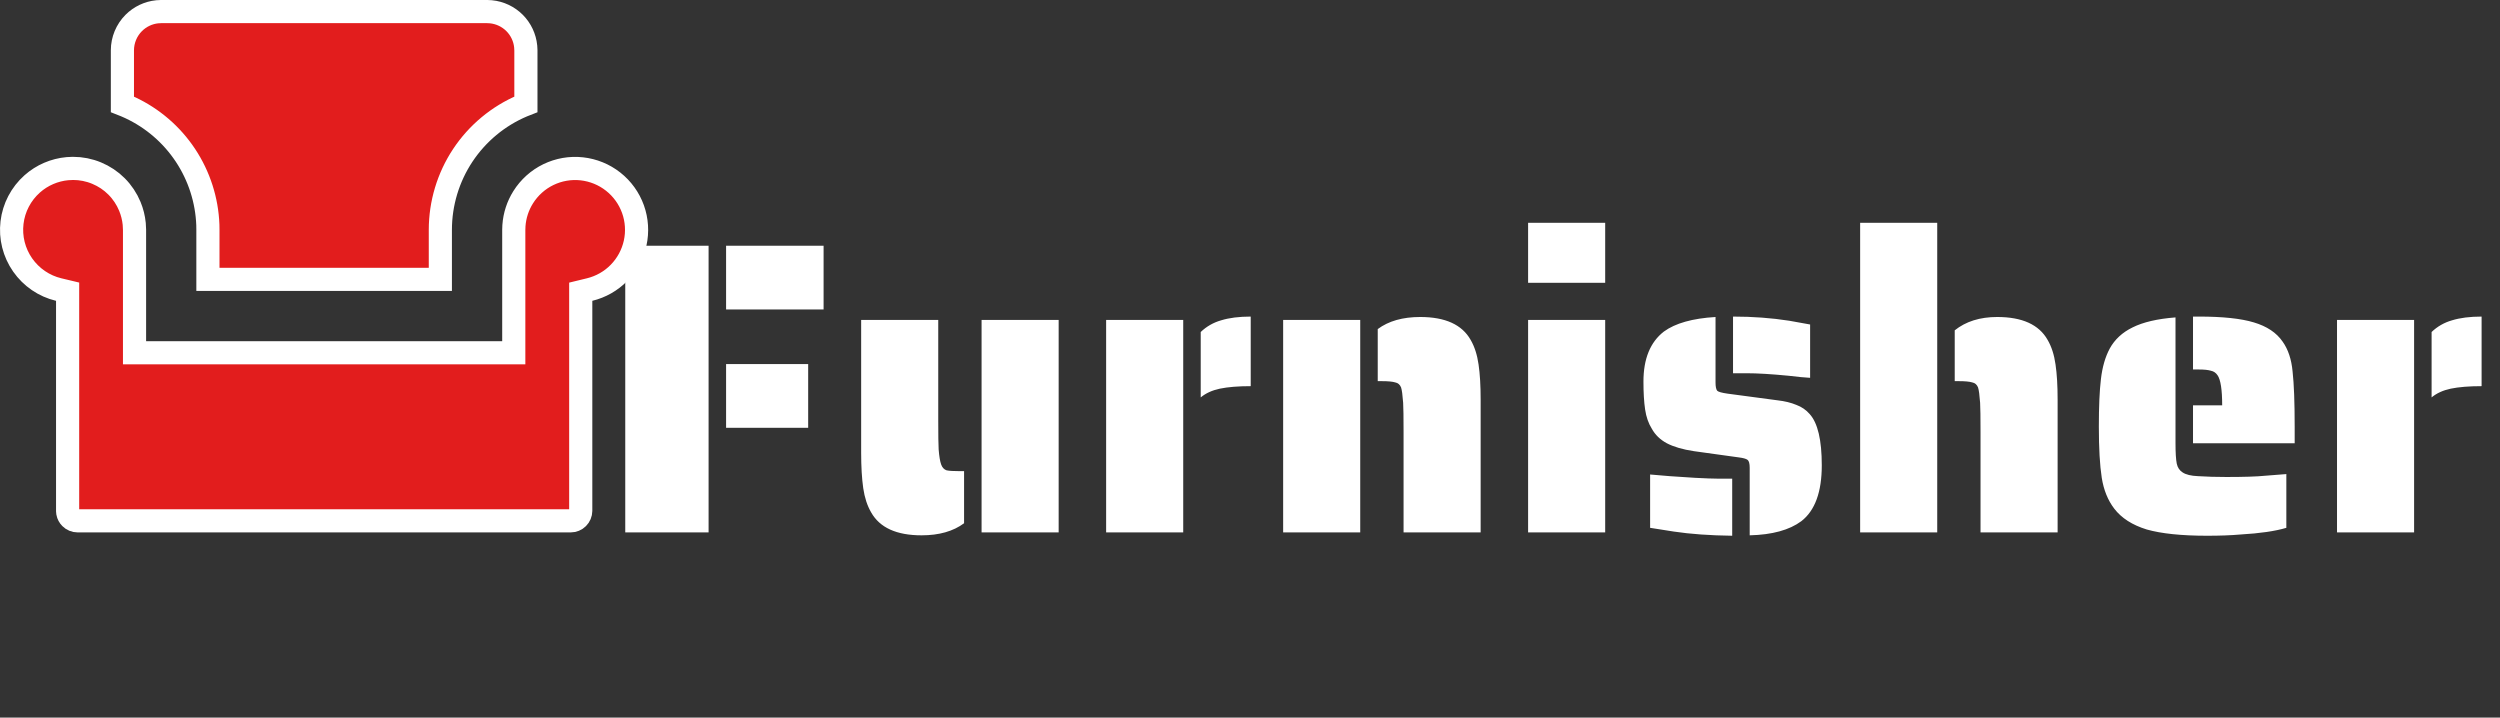 <svg width="108" height="31" viewBox="0 0 108 31" fill="none" xmlns="http://www.w3.org/2000/svg">
<rect x="0" y="0" width="108" height="31" fill="#333333" stroke="none"/>
<path d="M21.048 0.5L21.213 0.509C21.595 0.548 21.955 0.717 22.229 0.991C22.503 1.266 22.672 1.625 22.71 2.008L22.719 2.173V4.509L22.579 4.564C21.524 5.01 20.625 5.757 19.992 6.711C19.36 7.665 19.023 8.786 19.023 9.931V12.068H8.982V9.931L8.979 9.716C8.939 8.646 8.605 7.606 8.013 6.712C7.42 5.817 6.593 5.105 5.623 4.651L5.427 4.564L5.288 4.509V2.173C5.289 1.73 5.465 1.306 5.777 0.992C6.051 0.718 6.41 0.548 6.792 0.509L6.957 0.5H21.048ZM2.921 12.601L2.536 12.509C1.904 12.358 1.35 11.979 0.978 11.446C0.606 10.913 0.442 10.262 0.519 9.616C0.595 8.971 0.906 8.376 1.392 7.944C1.817 7.567 2.352 7.337 2.915 7.286L3.158 7.275C3.507 7.275 3.852 7.344 4.174 7.478C4.496 7.611 4.789 7.806 5.035 8.053C5.281 8.299 5.476 8.592 5.609 8.914C5.709 9.156 5.773 9.411 5.799 9.67L5.812 9.93V15.24H22.195V9.929L22.202 9.742C22.233 9.31 22.369 8.89 22.601 8.521C22.865 8.1 23.242 7.76 23.69 7.543C24.138 7.326 24.638 7.239 25.133 7.293C25.628 7.347 26.098 7.539 26.489 7.847C26.88 8.155 27.177 8.567 27.345 9.035C27.513 9.504 27.545 10.011 27.439 10.497C27.332 10.983 27.091 11.43 26.743 11.786C26.395 12.142 25.954 12.392 25.471 12.509L25.088 12.602V22.069C25.087 22.183 25.042 22.292 24.961 22.373C24.88 22.454 24.77 22.5 24.656 22.5H3.352C3.237 22.5 3.128 22.454 3.047 22.373C2.986 22.312 2.945 22.236 2.929 22.153L2.921 22.068V12.601Z" fill="#E21D1D" stroke="white"/>
<path d="M27.011 10.616H30.611V23H27.011V10.616ZM31.367 10.616H35.579V13.37H31.367V10.616ZM31.367 15.728H34.913V18.482H31.367V15.728ZM39.812 23.126C38.732 23.126 38.006 22.796 37.634 22.136C37.466 21.848 37.352 21.5 37.292 21.092C37.232 20.672 37.202 20.162 37.202 19.562V13.82H40.532V18.158C40.532 18.794 40.538 19.214 40.55 19.418C40.574 19.718 40.61 19.934 40.658 20.066C40.706 20.198 40.784 20.282 40.892 20.318C41 20.342 41.192 20.354 41.468 20.354H41.648V22.604C41.18 22.952 40.568 23.126 39.812 23.126ZM42.404 13.82H45.734V23H42.404V13.82ZM51.871 14.342C52.123 14.102 52.417 13.934 52.753 13.838C53.101 13.73 53.527 13.676 54.031 13.676V16.682C53.491 16.682 53.047 16.718 52.699 16.79C52.363 16.862 52.087 16.988 51.871 17.168V14.342ZM47.785 13.82H51.115V23H47.785V13.82ZM60.634 18.662C60.634 18.026 60.628 17.606 60.616 17.402C60.592 17.066 60.562 16.844 60.526 16.736C60.478 16.616 60.394 16.544 60.274 16.52C60.154 16.484 59.962 16.466 59.698 16.466H59.518V14.216C59.986 13.868 60.598 13.694 61.354 13.694C62.434 13.694 63.16 14.024 63.532 14.684C63.7 14.972 63.814 15.326 63.874 15.746C63.934 16.154 63.964 16.658 63.964 17.258V23H60.634V18.662ZM55.432 13.82H58.762V23H55.432V13.82ZM66.014 9.626H69.344V12.218H66.014V9.626ZM66.014 13.82H69.344V23H66.014V13.82ZM78.197 16.322C77.969 16.31 77.657 16.28 77.261 16.232C76.517 16.16 75.917 16.124 75.461 16.124H74.867V13.676C75.719 13.676 76.529 13.736 77.297 13.856L78.197 14.018V16.322ZM75.587 20.21C75.587 20.03 75.557 19.916 75.497 19.868C75.437 19.82 75.311 19.784 75.119 19.76L73.175 19.49C72.695 19.418 72.305 19.304 72.005 19.148C71.717 18.992 71.501 18.782 71.357 18.518C71.213 18.29 71.117 18.014 71.069 17.69C71.021 17.366 70.997 16.964 70.997 16.484C70.997 15.5 71.291 14.78 71.879 14.324C72.371 13.964 73.115 13.754 74.111 13.694V16.52C74.111 16.7 74.135 16.82 74.183 16.88C74.231 16.928 74.381 16.97 74.633 17.006L76.793 17.294C77.105 17.33 77.375 17.396 77.603 17.492C77.831 17.576 78.023 17.708 78.179 17.888C78.527 18.272 78.701 19.01 78.701 20.102C78.701 21.254 78.407 22.058 77.819 22.514C77.303 22.898 76.559 23.102 75.587 23.126V20.21ZM74.831 23.144C73.871 23.132 73.031 23.072 72.311 22.964L71.285 22.802V20.498C71.765 20.546 72.413 20.594 73.229 20.642C73.685 20.666 74.009 20.678 74.201 20.678H74.831V23.144ZM80.358 9.626H83.688V23H80.358V9.626ZM85.559 18.662C85.559 18.026 85.553 17.606 85.541 17.402C85.517 17.066 85.487 16.844 85.451 16.736C85.403 16.616 85.32 16.544 85.2 16.52C85.079 16.484 84.888 16.466 84.624 16.466H84.444V14.27C84.924 13.886 85.535 13.694 86.279 13.694C87.359 13.694 88.085 14.024 88.457 14.684C88.626 14.972 88.74 15.326 88.799 15.746C88.859 16.154 88.889 16.658 88.889 17.258V23H85.559V18.662ZM94.738 17.51H95.998C95.998 16.838 95.932 16.406 95.8 16.214C95.728 16.106 95.632 16.04 95.512 16.016C95.392 15.98 95.218 15.962 94.99 15.962H94.738V13.676H94.99C96.022 13.676 96.814 13.76 97.366 13.928C97.93 14.096 98.344 14.372 98.608 14.756C98.848 15.092 98.992 15.524 99.04 16.052C99.1 16.58 99.13 17.372 99.13 18.428V19.148H94.738V17.51ZM95.35 23.144C94.246 23.144 93.376 23.054 92.74 22.874C92.116 22.682 91.648 22.382 91.336 21.974C91.06 21.614 90.88 21.17 90.796 20.642C90.712 20.102 90.67 19.364 90.67 18.428C90.67 17.564 90.7 16.88 90.76 16.376C90.82 15.86 90.946 15.422 91.138 15.062C91.354 14.666 91.684 14.36 92.128 14.144C92.584 13.916 93.202 13.772 93.982 13.712V19.148C93.982 19.556 94 19.85 94.036 20.03C94.072 20.198 94.156 20.324 94.288 20.408C94.432 20.504 94.654 20.558 94.954 20.57C95.338 20.594 95.746 20.606 96.178 20.606C96.946 20.606 97.504 20.588 97.852 20.552L98.77 20.48V22.802C98.29 22.946 97.63 23.042 96.79 23.09C96.382 23.126 95.902 23.144 95.35 23.144ZM105.045 14.342C105.297 14.102 105.591 13.934 105.927 13.838C106.275 13.73 106.701 13.676 107.205 13.676V16.682C106.665 16.682 106.221 16.718 105.873 16.79C105.537 16.862 105.261 16.988 105.045 17.168V14.342ZM100.959 13.82H104.289V23H100.959V13.82Z" fill="white"/>
</svg>
